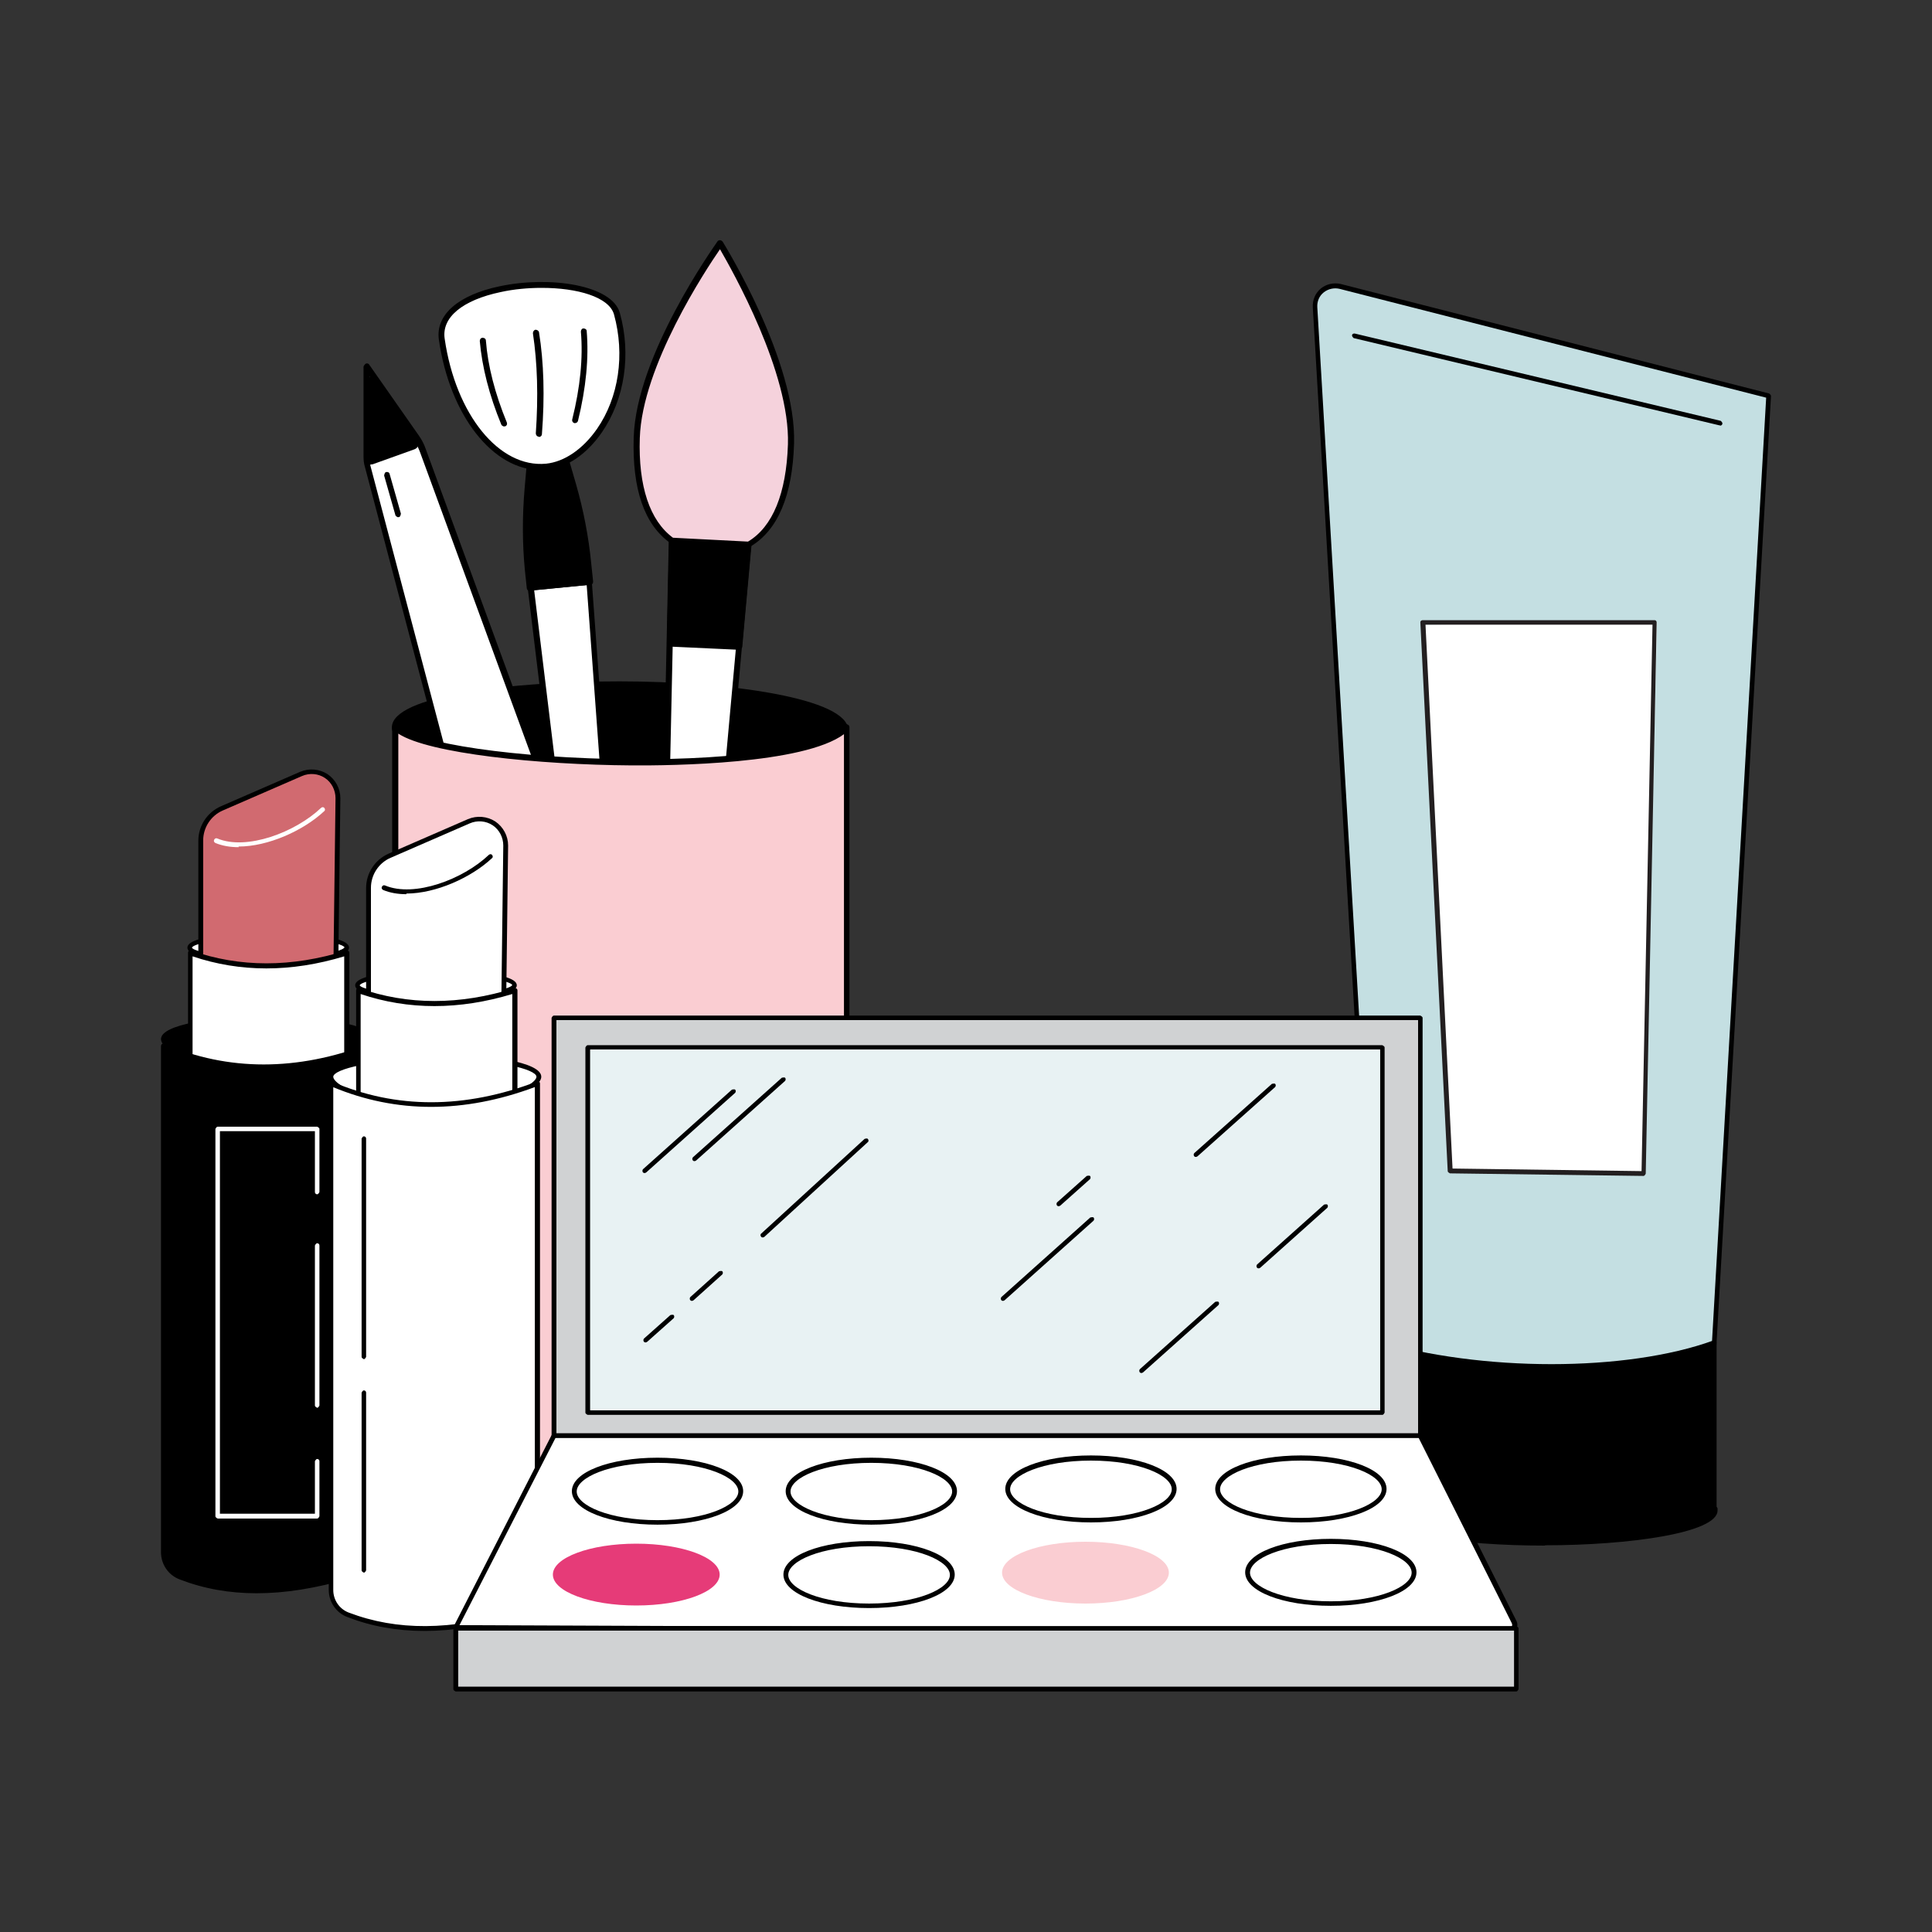 <?xml version="1.0" encoding="UTF-8"?><svg id="Layer_1" xmlns="http://www.w3.org/2000/svg" viewBox="0 0 60 60"><rect x="0" y="0" width="60" height="60" fill="#333333" stroke="none"/><defs><style>.cls-1{fill:#fff;}.cls-2{fill:#c4dfe2;}.cls-3{fill:#f5d2dc;}.cls-4{fill:#d16a70;}.cls-5{fill:#d0d2d3;}.cls-6{fill:#e63b78;}.cls-7{fill:#facdd2;}.cls-8{fill:#e8f2f3;}.cls-9{fill:none;}.cls-10{fill:#231f20;}</style></defs><rect class="cls-9" width="60" height="60"/><path d="m26.25,22.67c0,.78-3.14,1.41-7.01,1.41s-6.97-.72-6.97-1.5,3.1-1.33,6.97-1.33,7.01.63,7.01,1.41Z"/><path d="m19.24,24.18c-3.9,0-7.07-.71-7.07-1.59,0-.98,3.66-1.43,7.07-1.43s7.1.53,7.1,1.51-3.66,1.51-7.1,1.51Zm0-2.83c-4.25,0-6.88.64-6.88,1.24,0,.66,2.94,1.4,6.88,1.4s6.91-.7,6.91-1.32-2.84-1.32-6.91-1.32Z"/><path class="cls-1" d="m18.48,29.37c-.34.03-.64-.15-.7-.42l-1.3-10.69,1.81-.18.79,10.74c0,.28-.26.52-.6.55Z"/><path d="m18.4,29.47c-.35,0-.65-.2-.71-.5l-1.3-10.7s0-.05.02-.07c.02-.02.04-.03.06-.03l1.81-.18s.05,0,.07.02c.02.02.03.04.03.06l.79,10.74c0,.34-.3.61-.69.65-.03,0-.06,0-.09,0Zm-1.81-11.13l1.29,10.59c.04.22.31.37.6.34.29-.03.52-.23.52-.46l-.78-10.64-1.62.16Z"/><path d="m17.32,13.41l-.79.08-.15,1.73c-.07.83-.07,1.66.01,2.48l.06.57,1.87-.18-.06-.57c-.08-.82-.24-1.64-.47-2.44l-.48-1.66Z"/><path d="m16.45,18.35s-.04,0-.06-.02c-.02-.02-.03-.04-.03-.06l-.06-.57c-.08-.83-.08-1.67-.01-2.5l.15-1.73s.04-.08.08-.08l.79-.08s.09.02.1.07l.48,1.66c.23.8.39,1.63.47,2.45l.06.57s0,.05-.02.07c-.02.02-.04.03-.06.03l-1.87.18s0,0,0,0Zm.17-4.78l-.14,1.65c-.07.82-.07,1.65.01,2.46l.05.47,1.68-.16-.05-.47c-.08-.81-.24-1.63-.46-2.42l-.46-1.59-.63.06Z"/><path class="cls-1" d="m19.15,9.75c.67,2.4-.74,4.61-2.19,4.75-1.45.14-2.9-1.49-3.25-3.96-.28-1.95,5.05-2.2,5.44-.79Z"/><path d="m16.79,14.6c-1.48,0-2.82-1.69-3.16-4.05-.11-.77.6-1.39,1.89-1.66,1.56-.33,3.49-.04,3.73.83.36,1.29.15,2.68-.56,3.71-.47.68-1.09,1.1-1.71,1.16-.06,0-.13,0-.19,0Zm.03-5.66c-.42,0-.86.04-1.27.13-1.19.25-1.84.79-1.74,1.45.34,2.35,1.69,4.02,3.15,3.88.57-.06,1.14-.45,1.58-1.08.68-.98.87-2.31.53-3.55-.15-.55-1.15-.83-2.24-.83Z"/><path d="m17.86,13.14s-.01,0-.02,0c-.05-.01-.08-.06-.07-.11.25-1,.34-1.92.27-2.73,0-.05.03-.1.08-.1.05,0,.1.03.1.08.07.83-.02,1.77-.27,2.79-.01.04-.05.07-.09.07Z"/><path d="m16.73,13.56s0,0,0,0c-.05,0-.09-.05-.09-.1.08-1.14.05-2.19-.09-3.11,0-.05.03-.1.08-.11.05,0,.1.03.11.08.15.94.18,2,.09,3.16,0,.05-.04.09-.09.09Z"/><path d="m15.66,13.25s-.07-.02-.09-.06c-.38-.92-.6-1.8-.67-2.6,0-.05.03-.1.09-.1.05,0,.1.03.1.09.06.78.28,1.64.65,2.54.02.05,0,.1-.05.12-.01,0-.02,0-.04,0Z"/><path class="cls-1" d="m20.87,16.77l2.37.13-1.31,14.42-.55,1.5c-.08.22-.39.2-.45-.03-.16-.66-.37-1.53-.37-1.6l.31-14.43Z"/><path d="m21.16,33.07s-.01,0-.02,0c-.15,0-.27-.11-.3-.25-.38-1.53-.38-1.59-.38-1.62l.31-14.43s.01-.05.03-.07c.02-.02.04-.03.07-.02l2.37.13s.05.01.07.03c.02.02.02.04.02.07l-1.31,14.42s0,.02,0,.02l-.55,1.5c-.05.13-.17.21-.3.21Zm-.2-16.2l-.31,14.33s.04.24.37,1.57c.02.08.08.11.13.11.05,0,.11-.02.14-.09l.55-1.49,1.3-14.31-2.18-.12Z"/><polygon points="20.87 16.77 23.24 16.9 22.95 20.09 20.8 19.99 20.87 16.77"/><path d="m22.95,20.18s0,0,0,0l-2.15-.1c-.05,0-.09-.04-.09-.09l.07-3.22s.01-.05.03-.07c.02-.02.04-.03.07-.02l2.37.13s.05.01.07.03c.02.02.02.04.02.07l-.29,3.19s-.04.08-.09.08Zm-2.05-.28l1.97.09.27-3.01-2.18-.12-.07,3.04Z"/><path class="cls-3" d="m19.77,13.59c-.05,1.7.39,2.7,1.09,3.2,0,0,0,0,0,0l2.39.12s0,0,0,0c.74-.43,1.25-1.39,1.31-3.11.08-2.55-2.2-6.23-2.2-6.23,0,0-2.51,3.48-2.59,6.03Z"/><path d="m23.25,17s0,0,0,0l-2.39-.12s-.03,0-.05-.02c-.8-.57-1.18-1.67-1.13-3.28.08-2.55,2.5-5.93,2.6-6.08.02-.03.05-.04.08-.04.03,0,.06.02.08.04.09.15,2.3,3.73,2.22,6.28-.05,1.62-.51,2.69-1.35,3.19-.01,0-.04.02-.05.02Zm-2.35-.3l2.33.12c.77-.46,1.19-1.5,1.24-3.02.07-2.23-1.73-5.4-2.11-6.06-.43.62-2.42,3.63-2.49,5.86h-.09s.09,0,.09,0c-.05,1.5.31,2.57,1.03,3.1Z"/><path class="cls-1" d="m17.84,26.83l-2.92.95-.38-1.44c-.02-.08-.02-.16,0-.24l.03-.15c.04-.18-.02-.37-.16-.5-.08-.07-.13-.16-.16-.25l-2.83-10.72c-.02-.09-.03-.18-.03-.27v-2.81s1.55,2.2,1.55,2.2c.08.12.15.25.2.39l3.8,10.37c.03.09.04.18.02.28v.02c-.04.18.02.36.16.48l.07.06c.06.06.11.13.14.2l.52,1.42Z"/><path d="m14.91,27.87s-.03,0-.04-.01c-.02-.01-.04-.03-.05-.06l-.38-1.44c-.02-.09-.03-.19,0-.29l.03-.15c.03-.15-.02-.31-.13-.41-.09-.08-.15-.18-.18-.3l-2.83-10.72c-.03-.1-.04-.2-.04-.3v-2.81s.04-.08.08-.09c.04-.01.08,0,.1.04l1.54,2.2c.09.13.16.26.21.41l3.8,10.37c.04.1.05.22.03.33v.02c-.03.15.02.3.13.4l.07.06c.07.07.13.15.16.24l.52,1.42s0,.05,0,.07c-.01.02-.03.04-.05.05l-2.92.95s-.02,0-.03,0Zm-3.43-16.18v2.51c-.01.08,0,.17.02.25l2.83,10.72c.02.08.07.15.13.21.16.15.24.37.19.59l-.03.15c-.01.07-.01.13,0,.2l.35,1.35,2.74-.89-.49-1.33c-.02-.06-.06-.12-.11-.17l-.07-.06c-.16-.14-.23-.36-.19-.57v-.02c.02-.08.01-.16-.01-.23l-3.8-10.37c-.05-.13-.11-.25-.19-.37l-1.37-1.96Z"/><path d="m11.49,11.82l.02,2.51,1.31-.47c.06-.02.08-.09.04-.14l-1.35-1.92s-.04,0-.04.01Z"/><path d="m11.51,14.43s-.04,0-.05-.02c-.02-.02-.04-.05-.04-.08l-.02-2.51h0s.03-.09.08-.11c.05-.02.1,0,.13.04l1.35,1.92s.04.11.03.16c-.02.06-.06.1-.11.12l-1.31.47s-.02,0-.03,0Zm.07-2.37l.02,2.15,1.19-.43-1.21-1.72Zm0-.24s0,0,0,0h0Z"/><path d="m11.42,14.44s-.07-.02-.09-.06c-.02-.05,0-.1.05-.12l1.14-.42s.1,0,.12.05c.02.05,0,.1-.05.12l-1.14.42s-.02,0-.03,0Z"/><path class="cls-1" d="m15.63,30.22l-.74-2.48,2.95-.92.74,2.48c.14.45-.11.94-.56,1.07l-1.35.42c-.44.14-.91-.12-1.05-.57Z"/><path d="m16.43,30.92c-.15,0-.29-.04-.43-.11-.22-.12-.39-.32-.46-.57l-.74-2.48s.01-.1.06-.12l2.95-.92s.05,0,.07,0c.02.01.04.03.05.06l.74,2.48c.15.5-.13,1.04-.62,1.19l-1.35.42c-.09.03-.18.04-.27.04Zm-1.42-3.13l.71,2.4c.06.2.19.36.37.46.17.09.37.11.56.05l1.35-.42c.39-.12.61-.55.49-.96l-.71-2.39-2.77.86Z"/><path d="m15.07,25.59s-.08-.03-.09-.07c-.01-.05.01-.1.06-.12l1.4-.42s.1.01.12.06c.01.05-.01.1-.06.12l-1.4.42s-.02,0-.03,0Z"/><path d="m12.37,16.07s-.08-.03-.09-.07l-.35-1.23s.01-.1.06-.11c.05-.01.1.01.11.06l.35,1.23s-.01.1-.06.11c0,0-.02,0-.03,0Z"/><path class="cls-1" d="m17.85,29.77s-.08-.03-.09-.07l-.55-1.9s.01-.1.06-.12c.05-.01.1.01.12.06l.55,1.9s-.01.1-.06.12c0,0-.02,0-.03,0Z"/><path class="cls-1" d="m26.26,45.44c0,.78-3.04,1.41-6.91,1.41s-7.08-.7-7.08-1.48,3.31-4.08,7.18-4.08,6.81,3.38,6.81,4.16Z"/><path class="cls-7" d="m26.29,45.55h-13.83c-.1,0-.19-.08-.19-.19v-22.77c1.12,1.22,12.45,1.66,14.02,0v22.96Z"/><path d="m26.29,45.64h-13.83c-.16,0-.28-.13-.28-.28v-22.77s.02-.07.06-.09c.04-.01.08,0,.1.02.53.57,3.71,1.03,7.24,1.06,3.46.02,6-.38,6.64-1.06.03-.03.07-.04.1-.02.04.01.06.05.06.09v22.96c0,.05-.04.09-.09.09Zm-13.92-22.86v22.58c0,.05.04.1.1.1h13.74v-22.66c-1.25.93-5.34.98-6.61.97-2.9-.02-6.27-.37-7.22-.98Z"/><path class="cls-2" d="m40.84,9.53l1.91,32.41c3.76,1.08,7.22,1.14,10.48-.1l1.7-29.56-13.31-3.4c-.41-.1-.81.22-.78.64Z"/><path d="m48.14,42.84c-1.7,0-3.5-.27-5.41-.82-.03,0-.05-.04-.05-.07l-1.91-32.41c-.01-.23.08-.44.25-.58.17-.14.4-.19.62-.14l13.3,3.4s.06.04.06.08l-1.7,29.56s-.02.05-.05.06c-1.62.61-3.31.92-5.11.92Zm-5.32-.95c3.86,1.1,7.24,1.07,10.34-.09l1.69-29.45-13.25-3.38c-.17-.04-.35,0-.49.11-.14.11-.21.28-.2.46l1.91,32.36Z"/><polygon class="cls-1" points="51.05 36.43 45 36.36 44.26 19.4 51.46 19.32 51.05 36.43"/><path class="cls-10" d="m45.1,36.29l5.88.08.34-16.97h-7.05l.84,16.89Zm5.95.23h0l-6.02-.08s-.07-.03-.07-.07l-.85-17.04s0-.04.02-.05c.01-.01.03-.02.05-.02h7.2s.04,0,.05.02c.01.01.02.03.02.05l-.34,17.12s-.03.07-.07.07Z"/><path d="m53.42,13.21s-.01,0-.02,0l-11.36-2.71s-.06-.05-.05-.09c0-.04.05-.06.09-.05l11.36,2.71s.06.05.05.09c0,.03-.04.06-.07.06Z"/><path class="cls-1" d="m53.21,41.7c-2.8,1.02-7.37.95-10.53,0v5.15s0,.06,0,.09c0,.55,2.37,1,5.28,1s5.27-.45,5.27-1c0-.02,0,0,0-.07h-.03v-5.16Z"/><path d="m47.97,48c-2.6,0-5.35-.37-5.35-1.07,0-.01,0-.02,0-.03,0-.02,0-.04,0-.05v-5.15s.01-.05.03-.06c.02-.01.04-.02.07-.01,3.28.98,7.79.98,10.49,0,.02,0,.05,0,.07,0,.02.01.03.04.03.06v5.1s.02.03.03.05c0,.06,0,.06,0,.07,0,.7-2.76,1.08-5.35,1.08Z"/><ellipse class="cls-1" cx="8.33" cy="29.43" rx="2.44" ry=".39"/><path d="m8.33,29.89c-.1,0-2.51,0-2.51-.46s2.41-.46,2.51-.46,2.51,0,2.51.46-2.41.46-2.51.46Zm0-.78c-1.5,0-2.33.2-2.37.32.04.11.86.31,2.37.31s2.32-.2,2.37-.32c-.05-.11-.87-.32-2.37-.32Zm2.37.32h0,0Z"/><path class="cls-4" d="m10.41,31.25h-4.18v-5.14c0-.43.26-.83.65-1l2.46-1.07c.54-.24,1.15.17,1.14.76l-.08,6.45Z"/><path class="cls-1" d="m7.41,26.31c-.26,0-.5-.04-.72-.13-.04-.02-.06-.06-.04-.1.02-.04.06-.06.1-.04.91.38,2.42-.19,3.22-.95.03-.03.08-.03.1,0,.03.03.03.08,0,.1-.65.61-1.75,1.1-2.66,1.1Z"/><path d="m10.41,31.32h-4.18s-.07-.03-.07-.07v-5.14c0-.46.27-.88.7-1.07l2.46-1.07c.28-.12.6-.09.85.07.25.17.4.45.4.75l-.08,6.45s-.03.07-.07.07Zm-4.11-.15h4.04l.08-6.38c0-.25-.12-.49-.33-.63-.21-.14-.48-.16-.71-.06l-2.46,1.07c-.37.16-.61.53-.61.93v5.07Z"/><path d="m11.53,32.27c0,.35-1.47,1.05-3.25,1.05s-3.21-.7-3.21-1.05,1.45-.63,3.23-.63,3.23.28,3.23.63Z"/><path d="m8.28,33.39c-1.78,0-3.28-.69-3.28-1.12,0-.46,1.66-.7,3.3-.7s3.3.24,3.3.7c0,.42-1.56,1.12-3.33,1.12Zm.02-1.67c-1.96,0-3.16.32-3.16.55,0,.28,1.36.97,3.13.97s3.18-.7,3.18-.97c0-.23-1.2-.55-3.16-.55Z"/><path class="cls-1" d="m10.28,39.78c-1.33.31-2.65.43-3.97.02-.24-.08-.4-.26-.4-.48v-9.74c1.57.55,3.19.52,4.86,0v9.66c0,.25-.2.47-.49.54Z"/><path d="m8.1,40.14c-.65,0-1.25-.09-1.81-.27-.27-.08-.45-.3-.45-.55v-9.74s.01-.05.03-.06c.02-.01.04-.02.07,0,1.5.53,3.12.53,4.81,0,.02,0,.05,0,.07.01.02.01.03.04.03.06v9.66c0,.28-.22.53-.54.61l-.02-.07.02.07c-.8.19-1.52.28-2.19.28Zm-2.12-10.45v9.64c0,.18.14.34.35.41,1.13.35,2.38.35,3.93-.02.25-.06.43-.25.43-.46v-9.56c-1.65.5-3.23.5-4.71,0Z"/><path d="m10.84,48.95c-1.75.51-3.5.69-5.24.03-.32-.12-.53-.43-.53-.77v-15.73c2.07.89,4.22.84,6.41,0v15.6c0,.4-.26.75-.64.87Z"/><path d="m7.97,49.48c-.85,0-1.64-.14-2.39-.43-.35-.13-.58-.47-.58-.84v-15.73s.01-.05.03-.06c.02-.01.05-.02.07,0,1.99.85,4.13.85,6.36,0,.02,0,.05,0,.07,0,.02.01.03.04.03.06v15.6c0,.43-.29.82-.7.94l-.02-.07.02.07c-1.06.31-2.01.46-2.89.46Zm-2.83-16.89v15.62c0,.31.19.59.48.7,1.5.57,3.15.56,5.19-.03.35-.1.59-.43.59-.79v-15.5c-2.2.82-4.3.82-6.27,0Z"/><path class="cls-1" d="m9.85,43.72s-.07-.03-.07-.07v-4.97s.03-.07.07-.07.07.03.07.07v4.97s-.03.07-.07.07Z"/><path class="cls-1" d="m9.85,47.16h-3.09s-.07-.03-.07-.07v-12.03s.03-.07.07-.07h3.09s.07.03.07.07v1.96s-.03.07-.07.07-.07-.03-.07-.07v-1.89h-2.95v11.88h2.95v-1.63s.03-.07.07-.07.07.03.07.07v1.71s-.03.07-.07.07Z"/><ellipse class="cls-1" cx="13.54" cy="30.6" rx="2.44" ry=".39"/><path d="m13.54,31.06c-.1,0-2.51,0-2.51-.46s2.41-.46,2.51-.46,2.51,0,2.51.46-2.41.46-2.51.46Zm0-.78c-1.5,0-2.33.2-2.37.32.04.11.86.31,2.37.31s2.32-.2,2.37-.32c-.05-.11-.87-.32-2.37-.32Zm2.37.32h0,0Z"/><path class="cls-1" d="m15.62,32.71h-4.18v-5.14c0-.43.26-.83.65-1l2.46-1.07c.54-.24,1.15.17,1.14.76l-.08,6.45Z"/><path d="m15.62,32.79h-4.18s-.07-.03-.07-.07v-5.14c0-.46.27-.88.7-1.07l2.46-1.07c.28-.12.6-.09.85.07.25.17.4.45.4.75l-.08,6.45s-.03.07-.07.07Zm-4.11-.15h4.04l.08-6.38c0-.25-.12-.49-.33-.63-.21-.14-.48-.16-.71-.06l-2.46,1.07c-.37.16-.61.53-.61.93v5.07Z"/><path class="cls-1" d="m16.74,33.44c0,.35-1.47,1.05-3.25,1.05s-3.21-.7-3.21-1.05,1.45-.63,3.23-.63,3.23.28,3.23.63Z"/><path d="m13.49,34.56c-1.78,0-3.28-.69-3.28-1.12,0-.46,1.66-.7,3.3-.7s3.3.24,3.3.7c0,.42-1.56,1.12-3.33,1.12Zm.02-1.67c-1.96,0-3.16.32-3.16.55,0,.28,1.36.97,3.13.97s3.18-.7,3.18-.97c0-.23-1.2-.55-3.16-.55Z"/><path class="cls-1" d="m15.49,40.95c-1.33.31-2.65.43-3.97.02-.24-.08-.4-.26-.4-.48v-9.74c1.57.55,3.19.52,4.86,0v9.66c0,.25-.2.47-.49.54Z"/><path d="m13.32,41.31c-.65,0-1.25-.09-1.81-.27-.27-.08-.45-.3-.45-.55v-9.74s.01-.05.03-.06c.02-.01.04-.02.07,0,1.5.53,3.12.53,4.81,0,.02,0,.05,0,.07.01.02.01.03.04.03.06v9.66c0,.28-.22.53-.54.61-.8.19-1.52.28-2.19.28Zm-2.12-10.45v9.64c0,.18.14.34.35.41,1.13.35,2.38.35,3.93-.02.25-.06.43-.25.43-.46v-9.56c-1.65.5-3.23.5-4.71,0Zm4.3,10.1h0,0Z"/><path class="cls-1" d="m16.05,50.12c-1.75.51-3.5.69-5.24.03-.32-.12-.53-.43-.53-.77v-15.73c2.07.89,4.22.84,6.41,0v15.6c0,.4-.26.75-.64.87Z"/><path d="m13.18,50.65c-.85,0-1.64-.14-2.39-.43-.35-.13-.58-.47-.58-.84v-15.73s.01-.05.03-.06c.02-.01.05-.02.07,0,1.99.86,4.13.85,6.36,0,.02,0,.05,0,.07,0,.02.01.03.04.03.06v15.6c0,.43-.29.82-.7.94l-.02-.07.02.07c-1.06.31-2.01.46-2.89.46Zm-2.83-16.89v15.62c0,.31.19.59.48.7,1.5.57,3.15.56,5.19-.03.35-.1.59-.43.59-.79v-15.5c-2.2.82-4.3.82-6.27,0Z"/><path d="m12.62,27.77c-.26,0-.5-.04-.72-.13-.04-.02-.06-.06-.04-.1.02-.04.06-.06.1-.04.91.38,2.42-.19,3.22-.95.03-.03.08-.03.1,0,.03.03.03.08,0,.1-.65.61-1.75,1.1-2.66,1.1Z"/><path d="m11.3,42.21s-.07-.03-.07-.07v-6.78s.03-.07.07-.07.07.03.07.07v6.78s-.03.07-.07.07Z"/><path d="m11.3,48.84s-.07-.03-.07-.07v-5.52s.03-.07.07-.07.07.03.07.07v5.52s-.03.07-.07.07Z"/><rect class="cls-5" x="17.21" y="31.6" width="26.91" height="13.02"/><path d="m44.11,44.7h-26.91s-.07-.03-.07-.07v-13.02s.03-.07.07-.07h26.91s.07.03.07.07v13.02s-.03.07-.07.07Zm-26.83-.15h26.76v-12.87h-26.76v12.87Z"/><path class="cls-1" d="m17.21,44.59l-3.05,5.96,32.67.13c.16,0,.27-.17.19-.31l-2.9-5.78h-26.91Z"/><path d="m46.82,50.75h0l-32.67-.13s-.05-.01-.06-.04c-.01-.02-.01-.05,0-.07l3.05-5.96s.04-.04.07-.04h26.91s.05.02.07.04l2.9,5.78c.05.09.04.2-.01.28-.05.09-.15.14-.25.14Zm-32.55-.28l32.55.13h0s.09-.03.12-.07c.03-.04.03-.09,0-.14l-2.88-5.73h-26.81l-2.98,5.81Z"/><rect class="cls-5" x="14.15" y="50.56" width="32.94" height="1.89"/><path d="m47.1,52.53H14.15s-.07-.03-.07-.07v-1.89s.03-.07.07-.07h32.94s.07.03.07.07v1.89s-.03.07-.07.07Zm-32.87-.15h32.79v-1.74H14.23v1.74Z"/><path d="m20.42,47.35c-1.49,0-2.66-.45-2.66-1.04s1.17-1.04,2.66-1.04,2.66.45,2.66,1.04-1.17,1.04-2.66,1.04Zm0-1.92c-1.5,0-2.51.46-2.51.89s1.01.89,2.51.89,2.51-.46,2.51-.89-1.01-.89-2.51-.89Z"/><path d="m27.06,47.35c-1.49,0-2.66-.45-2.66-1.04s1.17-1.04,2.66-1.04,2.66.45,2.66,1.04-1.17,1.04-2.66,1.04Zm0-1.92c-1.5,0-2.51.46-2.51.89s1.01.89,2.51.89,2.51-.46,2.51-.89-1.01-.89-2.51-.89Z"/><path d="m33.88,47.28c-1.49,0-2.66-.45-2.66-1.04s1.17-1.04,2.66-1.04,2.66.45,2.66,1.04-1.17,1.04-2.66,1.04Zm0-1.92c-1.5,0-2.51.46-2.51.89s1.01.89,2.51.89,2.51-.46,2.51-.89-1.01-.89-2.51-.89Z"/><path d="m40.4,47.28c-1.49,0-2.66-.45-2.66-1.04s1.17-1.04,2.66-1.04,2.66.45,2.66,1.04-1.17,1.04-2.66,1.04Zm0-1.92c-1.5,0-2.51.46-2.51.89s1.01.89,2.51.89,2.51-.46,2.51-.89-1.01-.89-2.51-.89Z"/><ellipse class="cls-6" cx="19.76" cy="48.9" rx="2.59" ry=".96"/><path d="m26.99,49.94c-1.49,0-2.66-.45-2.66-1.04s1.17-1.04,2.66-1.04,2.66.45,2.66,1.04-1.17,1.04-2.66,1.04Zm0-1.92c-1.5,0-2.51.46-2.51.89s1.01.89,2.51.89,2.51-.46,2.51-.89-1.01-.89-2.51-.89Z"/><ellipse class="cls-7" cx="33.71" cy="48.84" rx="2.59" ry=".96"/><path d="m41.33,49.87c-1.49,0-2.66-.45-2.66-1.04s1.17-1.04,2.66-1.04,2.66.45,2.66,1.04-1.17,1.04-2.66,1.04Zm0-1.92c-1.5,0-2.51.46-2.51.89s1.01.89,2.51.89,2.51-.46,2.51-.89-1.01-.89-2.51-.89Z"/><path d="m42.93,43.94h-24.68s-.07-.03-.07-.07v-11.34s.03-.07.07-.07h24.68s.07.03.07.07v11.34s-.03.07-.07.07Zm-24.6-.15h24.53v-11.2h-24.53v11.2Z"/><path d="m28.92,41s-.04,0-.05-.02c-.03-.03-.02-.08,0-.1l3.44-3.08s.08-.02.1,0c.03.03.02.08,0,.1l-3.44,3.08s-.03.02-.05.02Z"/><rect class="cls-8" x="18.33" y="32.6" width="24.53" height="11.2"/><path d="m32.88,37.46s-.04,0-.05-.02c-.03-.03-.02-.08,0-.1l.92-.82s.08-.02.1,0c.03.03.02.08,0,.1l-.92.82s-.03.02-.05.02Z"/><path d="m31.15,40.4s-.04,0-.05-.02c-.03-.03-.02-.08,0-.1l2.76-2.47s.08-.02.1,0c.03.03.02.08,0,.1l-2.76,2.47s-.03.02-.05.02Z"/><path d="m20.02,36.43s-.04,0-.05-.02c-.03-.03-.02-.08,0-.1l2.76-2.47s.08-.02.1,0c.03.03.02.08,0,.1l-2.76,2.47s-.03.02-.05.02Z"/><path d="m21.57,36.06s-.04,0-.05-.02c-.03-.03-.02-.08,0-.1l2.76-2.47s.08-.02.1,0c.03.03.02.08,0,.1l-2.76,2.47s-.03.02-.05.02Z"/><path d="m37.14,35.93s-.04,0-.05-.02c-.03-.03-.02-.08,0-.1l2.41-2.15s.08-.02.1,0c.03.03.02.08,0,.1l-2.41,2.15s-.03.02-.05.02Z"/><path d="m35.45,42.64s-.04,0-.05-.02c-.03-.03-.02-.08,0-.1l2.34-2.09s.08-.02.1,0c.03.03.02.08,0,.1l-2.34,2.09s-.03.02-.05.02Z"/><path d="m39.09,39.39s-.04,0-.05-.02c-.03-.03-.02-.08,0-.1l2.08-1.86s.08-.02.1,0c.03.03.02.08,0,.1l-2.08,1.86s-.03.02-.05.02Z"/><path d="m20.05,41.69s-.04,0-.05-.02c-.03-.03-.02-.08,0-.1l.82-.73s.08-.02.1,0c.03.03.02.08,0,.1l-.82.73s-.03.02-.05.02Z"/><path d="m21.49,40.4s-.04,0-.05-.02c-.03-.03-.02-.08,0-.1l.89-.8s.08-.02.1,0c.03.03.02.08,0,.1l-.89.8s-.03.02-.05.02Z"/><path d="m23.69,38.43s-.04,0-.05-.02c-.03-.03-.03-.08,0-.1l3.21-2.94s.08-.03.1,0c.03.03.03.08,0,.1l-3.21,2.94s-.03.02-.05.02Z"/></svg>